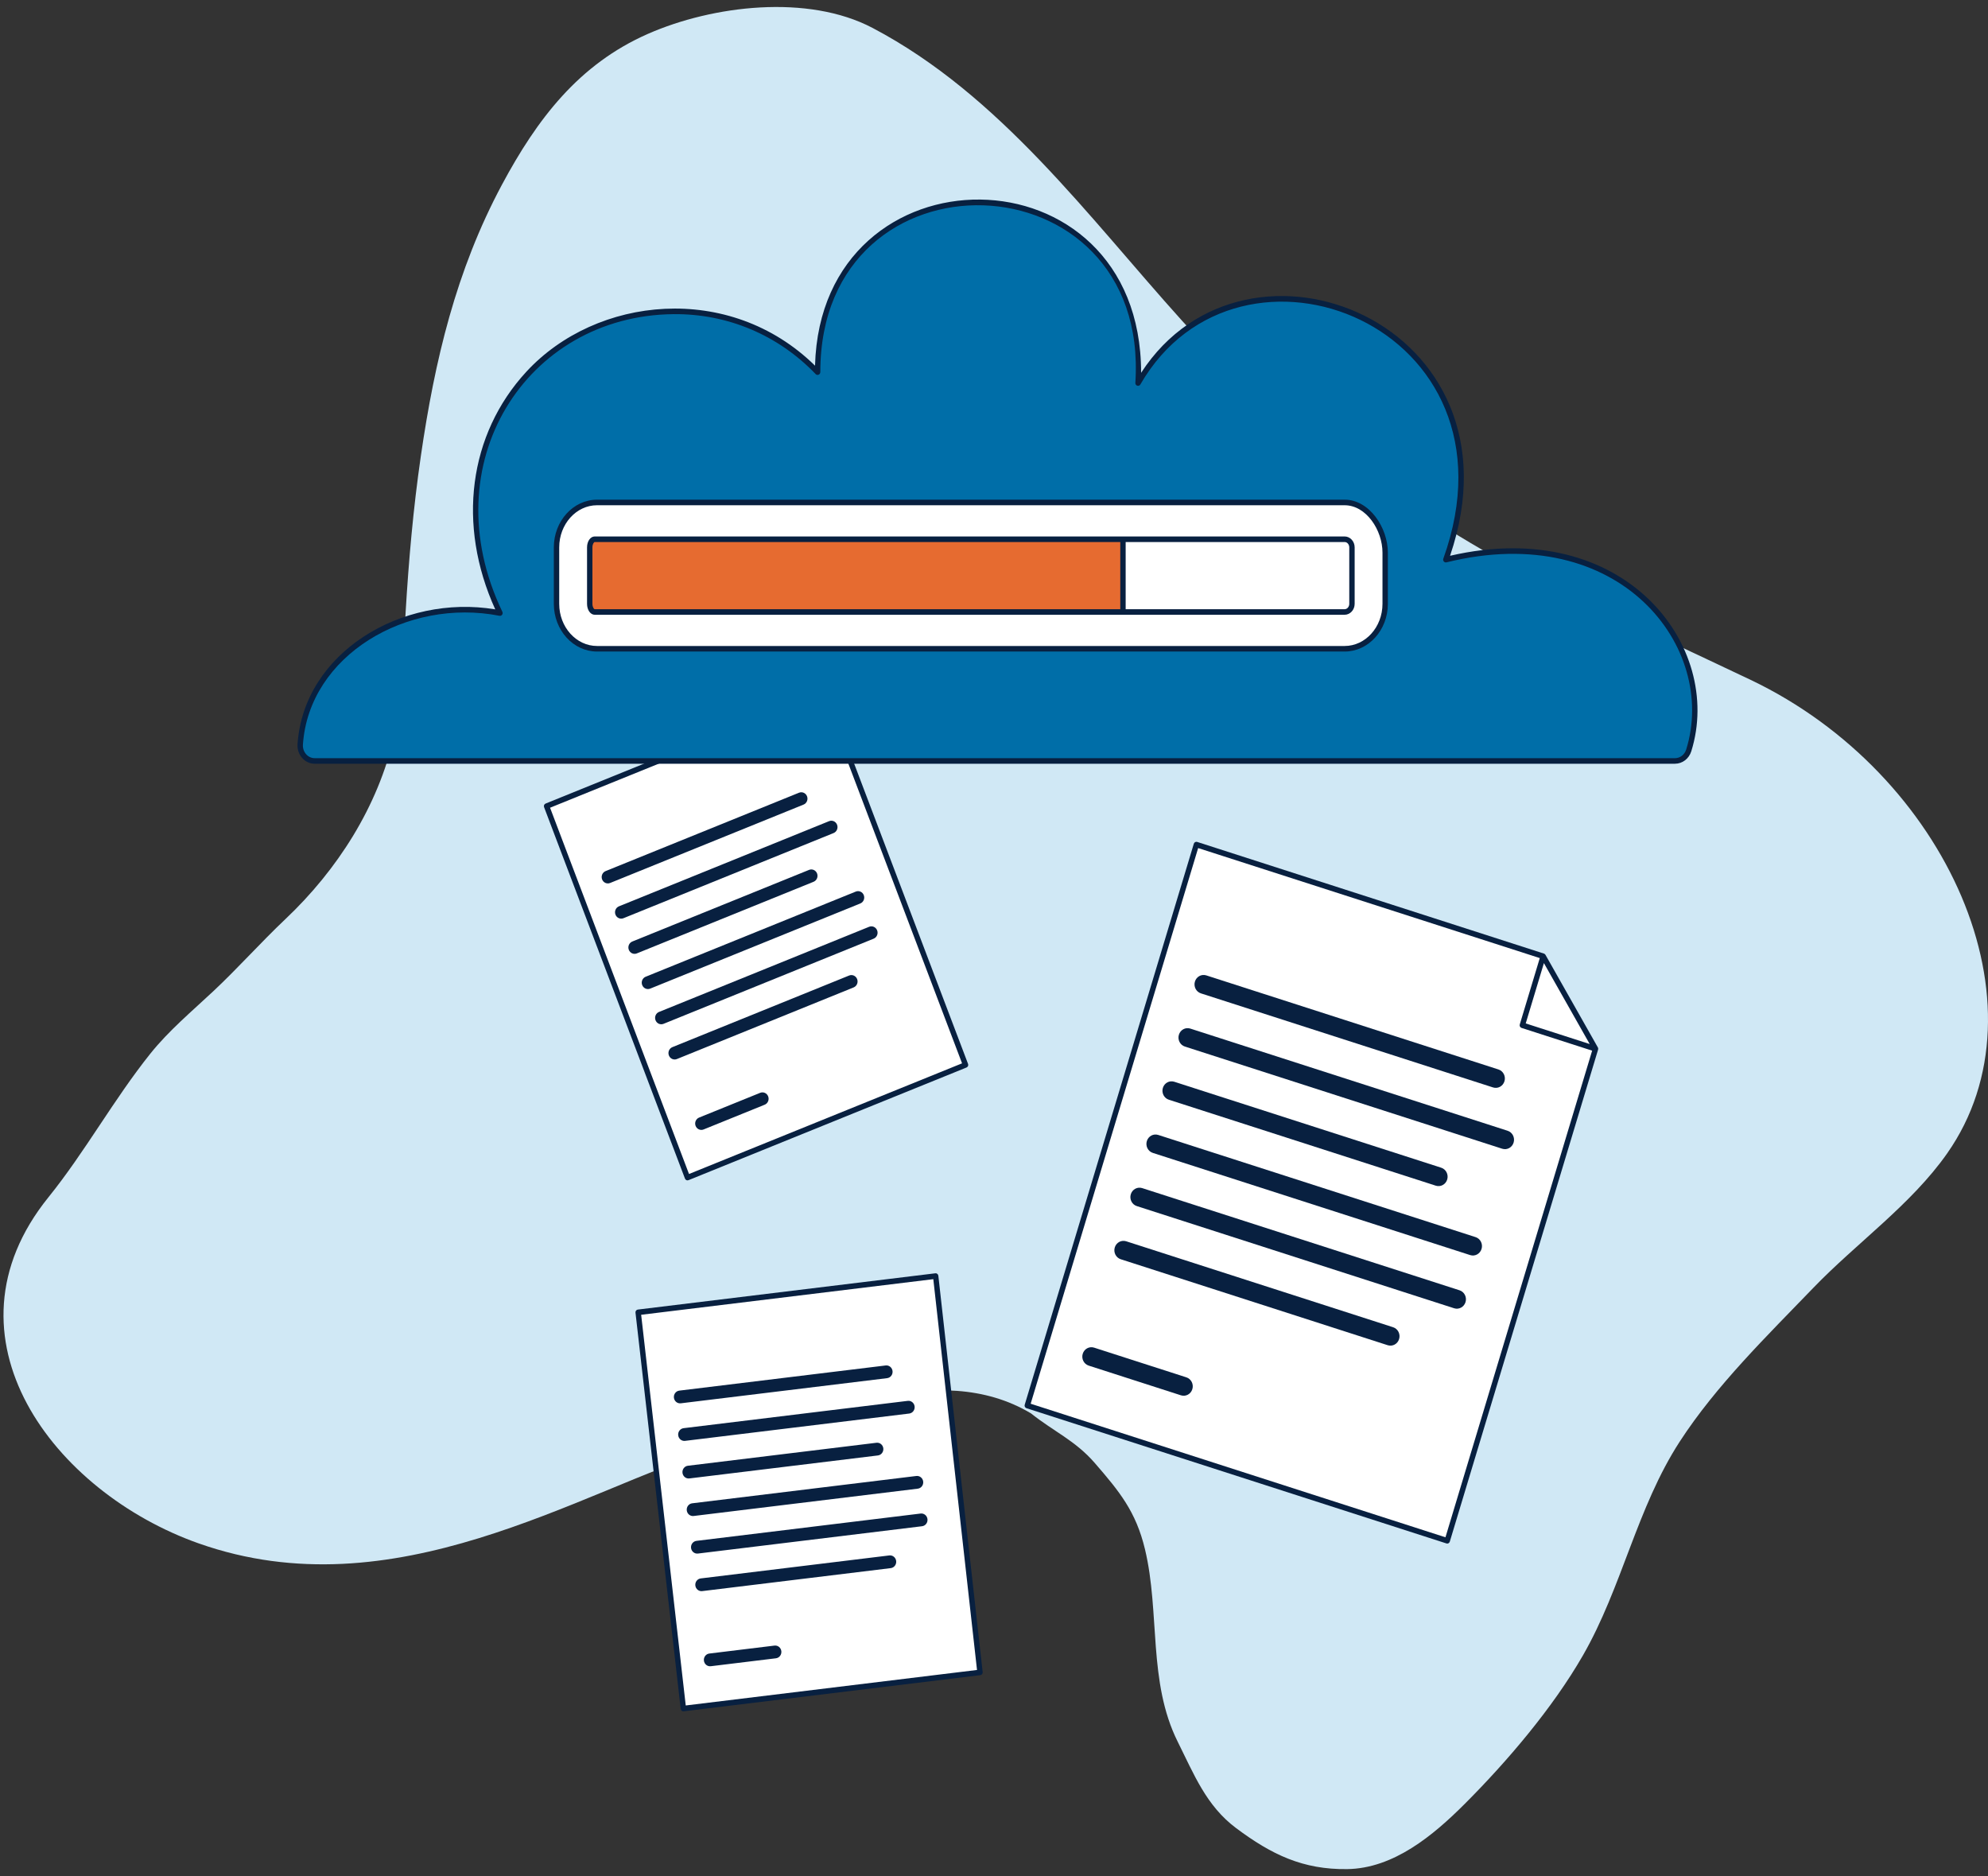 <svg width="568" height="536" viewBox="0 0 568 536" fill="none" xmlns="http://www.w3.org/2000/svg">
<rect x="0" y="0" width="568" height="536" fill="#333333" stroke="none"/>
<g clip-path="url(#clip0_4202_49706)">
<path d="M42.944 301.036C32.467 314.138 24.357 329.009 13.812 342.087C-18.418 382.064 15.467 426.359 56.767 440.94C112.585 460.647 164.813 426.463 205.457 413.394C233.261 404.455 268.153 387.947 294.608 403.825C300.977 408.921 307.237 411.558 312.79 417.968C319.871 426.144 324.558 431.844 327.142 442.643C331.479 460.763 327.935 480.49 336.499 497.625C341.12 506.87 344.637 515.914 353.192 522.299C363.343 529.874 372.26 534.154 384.875 533.996C398.178 533.831 409.527 524.333 418.472 515.386C430.687 503.168 443.63 487.945 452.229 473.005C463.47 453.479 467.66 430.755 479.927 411.854C490.341 395.807 504.863 381.665 518.095 367.93C530.463 355.095 546.06 344.152 556.319 329.537C585.938 287.341 556.319 221.034 500.235 194.26C480.151 184.671 459.908 175.486 439.896 165.81C421.984 157.151 405.126 145.918 388.702 134.756C370.869 122.634 352.27 107.759 337.774 91.684C310.795 61.763 285.791 27.188 249.315 7.985C230.847 -1.737 203.673 1.516 185.097 9.686C165.345 18.375 153.451 34.028 143.418 52.76C130.293 77.268 124.207 102.988 120.241 130.29C118.086 145.133 116.771 160.091 115.882 175.062C115.183 186.801 115.225 198.863 112.585 210.372C107.975 230.46 96.41 248.527 81.539 262.589C74.5 269.248 68.088 276.482 61.02 283.115C54.854 288.901 48.248 294.405 42.944 301.036Z" fill="#D0E8F5"/>
<path d="M279.996 477.796L195.251 488.127L182.333 374.929L267.336 364.568L279.996 477.796Z" fill="white"/>
<path d="M195.251 488.92C194.864 488.92 194.534 488.622 194.486 488.218L181.569 375.02C181.545 374.811 181.604 374.599 181.729 374.434C181.855 374.268 182.041 374.161 182.241 374.136L267.244 363.775C267.439 363.744 267.65 363.812 267.811 363.941C267.971 364.071 268.075 364.264 268.099 364.473L280.761 477.703C280.809 478.136 280.508 478.532 280.086 478.584L195.339 488.913C195.308 488.917 195.279 488.917 195.249 488.917L195.251 488.92ZM183.189 375.624L195.926 487.243L279.145 477.101L266.659 365.452L183.186 375.626L183.189 375.624Z" fill="#082040"/>
<path d="M253.465 393.733L194.508 400.918C193.539 401.036 192.662 400.321 192.547 399.319C192.433 398.317 193.126 397.411 194.095 397.293L253.052 390.107C254.021 389.989 254.898 390.705 255.012 391.707C255.127 392.708 254.434 393.615 253.465 393.733Z" fill="#082040"/>
<path d="M259.773 403.844L195.732 411.649C194.763 411.767 193.886 411.052 193.772 410.05C193.657 409.048 194.35 408.142 195.319 408.023L259.36 400.218C260.329 400.1 261.206 400.816 261.32 401.818C261.435 402.819 260.742 403.726 259.773 403.844Z" fill="#082040"/>
<path d="M250.83 415.815L196.956 422.383C195.987 422.501 195.11 421.785 194.996 420.783C194.881 419.782 195.574 418.875 196.543 418.757L250.416 412.19C251.386 412.072 252.263 412.787 252.377 413.789C252.491 414.791 251.799 415.697 250.83 415.815Z" fill="#082040"/>
<path d="M262.221 425.306L198.18 433.111C197.211 433.23 196.334 432.514 196.22 431.512C196.106 430.51 196.798 429.604 197.767 429.486L261.808 421.681C262.777 421.563 263.654 422.278 263.769 423.28C263.883 424.282 263.19 425.188 262.221 425.306Z" fill="#082040"/>
<path d="M263.446 436.038L199.405 443.843C198.436 443.961 197.559 443.245 197.444 442.244C197.33 441.242 198.023 440.335 198.992 440.217L263.033 432.412C264.002 432.294 264.879 433.01 264.993 434.011C265.107 435.013 264.415 435.919 263.446 436.038Z" fill="#082040"/>
<path d="M254.502 448.006L200.629 454.573C199.66 454.691 198.783 453.976 198.669 452.974C198.554 451.972 199.247 451.066 200.216 450.948L254.089 444.38C255.058 444.262 255.935 444.978 256.05 445.98C256.164 446.981 255.472 447.888 254.502 448.006Z" fill="#082040"/>
<path d="M221.694 473.764L203.077 476.033C202.108 476.151 201.231 475.436 201.117 474.434C201.003 473.432 201.695 472.526 202.664 472.408L221.281 470.138C222.25 470.02 223.127 470.736 223.241 471.737C223.355 472.739 222.663 473.646 221.694 473.764Z" fill="#082040"/>
<path d="M240.563 211.177L221.767 203.731L156.166 230.315L196.423 336.433L275.869 304.237L240.563 211.177Z" fill="white"/>
<path d="M276.585 303.949L241.282 210.886C241.203 210.677 241.043 210.514 240.84 210.434L222.042 202.99C221.864 202.924 221.666 202.924 221.486 202.99L155.886 229.573C155.491 229.734 155.295 230.195 155.451 230.604L195.706 336.721C195.781 336.917 195.928 337.073 196.117 337.157C196.214 337.203 196.319 337.223 196.425 337.223C196.519 337.223 196.616 337.205 196.706 337.171L276.152 304.978C276.548 304.817 276.743 304.356 276.587 303.947L276.585 303.949ZM238.434 211.184L227.156 215.754L223.121 205.119L238.434 211.184ZM196.858 335.402L157.161 230.765L221.327 204.762L226 217.079C226.075 217.274 226.222 217.431 226.411 217.515C226.508 217.56 226.613 217.581 226.719 217.581C226.813 217.581 226.91 217.563 227 217.529L240.128 212.208L274.873 303.79L196.86 335.404L196.858 335.402Z" fill="#082040"/>
<path d="M229.585 229.87L174.316 252.266C173.408 252.634 172.384 252.171 172.028 251.232C171.672 250.294 172.12 249.236 173.028 248.868L228.297 226.472C229.205 226.104 230.229 226.567 230.585 227.506C230.941 228.444 230.493 229.502 229.585 229.87Z" fill="#082040"/>
<path d="M238.168 238L178.131 262.329C177.224 262.697 176.199 262.234 175.843 261.295C175.487 260.357 175.936 259.299 176.843 258.931L236.88 234.602C237.787 234.234 238.812 234.697 239.168 235.635C239.524 236.574 239.075 237.632 238.168 238Z" fill="#082040"/>
<path d="M232.451 251.92L181.947 272.385C181.04 272.753 180.015 272.29 179.659 271.351C179.303 270.413 179.752 269.355 180.659 268.987L231.163 248.522C232.071 248.154 233.095 248.617 233.451 249.555C233.807 250.494 233.359 251.552 232.451 251.92Z" fill="#082040"/>
<path d="M245.801 258.117L185.765 282.446C184.857 282.814 183.833 282.351 183.477 281.412C183.121 280.474 183.569 279.416 184.477 279.048L244.513 254.719C245.421 254.351 246.445 254.815 246.801 255.753C247.157 256.691 246.709 257.749 245.801 258.117Z" fill="#082040"/>
<path d="M249.616 268.176L189.58 292.505C188.672 292.873 187.648 292.409 187.292 291.471C186.936 290.533 187.384 289.474 188.292 289.106L248.328 264.778C249.236 264.41 250.26 264.873 250.616 265.811C250.972 266.749 250.524 267.808 249.616 268.176Z" fill="#082040"/>
<path d="M243.9 282.098L193.396 302.563C192.488 302.931 191.464 302.468 191.108 301.53C190.752 300.591 191.2 299.533 192.108 299.165L242.612 278.7C243.52 278.332 244.544 278.795 244.9 279.734C245.256 280.672 244.808 281.73 243.9 282.098Z" fill="#082040"/>
<path d="M218.481 315.611L201.029 322.683C200.122 323.051 199.097 322.587 198.741 321.649C198.385 320.711 198.834 319.652 199.741 319.284L217.193 312.213C218.101 311.845 219.125 312.308 219.481 313.246C219.837 314.184 219.389 315.243 218.481 315.611Z" fill="#082040"/>
<path d="M440.899 273.196L341.822 241.293L293.511 401.563L413.498 440.196L455.865 299.646L440.899 273.196Z" fill="white"/>
<path d="M426.589 310.677L343.116 283.799C341.745 283.359 340.98 281.85 341.406 280.433C341.833 279.015 343.292 278.225 344.663 278.665L428.136 305.543C429.508 305.984 430.272 307.492 429.846 308.909C429.42 310.327 427.96 311.117 426.589 310.677Z" fill="#082040"/>
<path d="M429.207 328.189L338.534 298.994C337.162 298.553 336.397 297.045 336.824 295.628C337.25 294.21 338.709 293.42 340.081 293.86L430.754 323.055C432.125 323.496 432.89 325.004 432.464 326.421C432.038 327.839 430.578 328.629 429.207 328.189Z" fill="#082040"/>
<path d="M410.229 338.744L333.955 314.184C332.583 313.743 331.819 312.235 332.245 310.818C332.671 309.4 334.131 308.61 335.502 309.05L411.777 333.611C413.148 334.051 413.913 335.56 413.487 336.977C413.06 338.395 411.601 339.185 410.229 338.744Z" fill="#082040"/>
<path d="M420.048 358.573L329.375 329.379C328.003 328.938 327.239 327.43 327.665 326.012C328.091 324.595 329.551 323.804 330.922 324.245L421.595 353.44C422.967 353.88 423.732 355.389 423.305 356.806C422.879 358.224 421.419 359.014 420.048 358.573Z" fill="#082040"/>
<path d="M415.467 373.766L324.794 344.571C323.423 344.131 322.658 342.622 323.084 341.205C323.511 339.787 324.97 338.997 326.342 339.437L417.015 368.632C418.386 369.073 419.151 370.581 418.725 371.998C418.298 373.416 416.839 374.206 415.467 373.766Z" fill="#082040"/>
<path d="M396.49 384.322L320.216 359.761C318.844 359.32 318.079 357.812 318.506 356.395C318.932 354.977 320.392 354.187 321.763 354.627L398.037 379.188C399.409 379.629 400.174 381.137 399.747 382.554C399.321 383.972 397.862 384.762 396.49 384.322Z" fill="#082040"/>
<path d="M337.415 398.636L311.058 390.149C309.686 389.708 308.921 388.2 309.348 386.782C309.774 385.365 311.233 384.574 312.605 385.015L338.962 393.502C340.334 393.942 341.099 395.451 340.672 396.868C340.246 398.286 338.786 399.076 337.415 398.636Z" fill="#082040"/>
<path d="M456.529 299.244L441.563 272.794C441.467 272.623 441.313 272.494 441.13 272.437L342.052 240.535C341.855 240.471 341.644 240.487 341.463 240.589C341.283 240.687 341.147 240.855 341.088 241.055L292.777 401.323C292.65 401.743 292.876 402.188 293.281 402.318L413.267 440.953C413.342 440.978 413.419 440.989 413.496 440.989C413.619 440.989 413.742 440.96 413.854 440.898C414.034 440.801 414.171 440.633 414.23 440.433L456.597 299.882C456.661 299.667 456.637 299.437 456.527 299.244H456.529ZM441.117 275.152L454.201 298.276L435.921 292.388L441.117 275.152ZM412.993 439.199L294.476 401.037L342.329 242.288L439.937 273.718L434.222 292.675C434.095 293.095 434.321 293.54 434.726 293.67L454.9 300.166L412.988 439.199H412.993Z" fill="#082040"/>
<path d="M89.909 217.401C87.502 217.401 85.612 215.216 85.781 212.683C87.436 187.982 114.484 169.566 142.848 175.142C130.056 148.447 135.946 123.01 150.947 106.747C170.232 85.837 208.86 80.508 233.615 106.334L233.609 106.277C233.609 39.751 329.381 42.745 325.157 109.432C353.732 59.836 437.422 92.107 413.1 159.886C463.733 147.363 491.645 185.117 482.499 214.389C481.936 216.188 480.356 217.401 478.576 217.401H89.909Z" fill="#006EA8"/>
<path d="M478.576 218.196H89.907C87.072 218.196 84.814 215.643 85.012 212.631C86.77 186.416 114.862 169.661 141.499 174.093C130.538 149.98 133.887 124.091 150.387 106.2C170.351 84.556 208.425 80.49 232.866 104.471C234.561 40.764 326.032 40.948 326.032 106.511C356.271 59.88 436.895 92.402 414.3 158.785C464.318 147.229 492.57 184.747 483.227 214.632C482.561 216.763 480.693 218.194 478.574 218.194L478.576 218.196ZM86.551 212.742C86.408 214.823 87.96 216.608 89.907 216.608H478.576C480.024 216.608 481.306 215.618 481.765 214.146C490.827 185.144 462.971 148.381 413.276 160.663C412.674 160.806 412.164 160.204 412.377 159.614C436.297 92.949 354.009 60.904 325.816 109.843C325.407 110.559 324.333 110.214 324.388 109.384C328.638 43.763 234.378 40.782 234.378 106.281C234.378 107.047 233.51 107.358 233.066 106.897C222.318 95.684 207.825 89.601 192.429 89.751C150.361 90.169 123.232 132.416 143.536 174.795C143.82 175.379 143.325 176.056 142.703 175.928C116.361 170.751 88.254 187.23 86.551 212.742Z" fill="#082040"/>
<path d="M170.597 185.349C164.205 185.349 159.005 179.59 159.005 172.512V156.386C159.005 149.308 164.205 143.549 170.597 143.549H384.171C390.562 143.549 395.763 150.805 395.763 157.883V172.512C395.763 179.59 390.562 185.349 384.171 185.349H170.597Z" fill="white"/>
<path d="M384.173 186.144H170.597C163.781 186.144 158.238 180.031 158.238 172.513V156.386C158.238 148.87 163.781 142.754 170.597 142.754H384.173C391.248 142.754 396.532 150.741 396.532 157.883V172.513C396.532 180.031 390.989 186.144 384.173 186.144ZM170.597 144.345C164.629 144.345 159.774 149.746 159.774 156.386V172.513C159.774 179.152 164.629 184.556 170.597 184.556H384.173C390.14 184.556 394.996 179.152 394.996 172.513V157.883C394.996 151.493 390.369 144.347 384.173 144.347L170.597 144.345Z" fill="#082040"/>
<path d="M169.926 174.84C169.137 174.84 168.496 173.795 168.496 172.512V156.386C168.496 155.103 169.137 154.058 169.926 154.058H320.847V174.84H169.926Z" fill="#E66B30"/>
<path d="M384.173 153.263H169.927C168.691 153.263 167.727 154.635 167.727 156.386V172.512C167.727 174.264 168.691 175.636 169.927 175.636H384.171C385.756 175.636 387.044 174.236 387.044 172.512V156.386C387.044 154.664 385.756 153.263 384.173 153.263ZM169.265 172.512V156.386C169.265 155.437 169.694 154.853 169.929 154.853H320.08V174.048H169.927C169.694 174.048 169.265 173.464 169.265 172.512ZM385.507 172.512C385.507 173.357 384.91 174.048 384.173 174.048H321.618V154.853H384.176C384.91 154.853 385.507 155.541 385.507 156.386V172.512Z" fill="#082040"/>
</g>
<defs>
<clipPath id="clip0_4202_49706">
<rect width="568" height="536" fill="white"/>
</clipPath>
</defs>
</svg>
